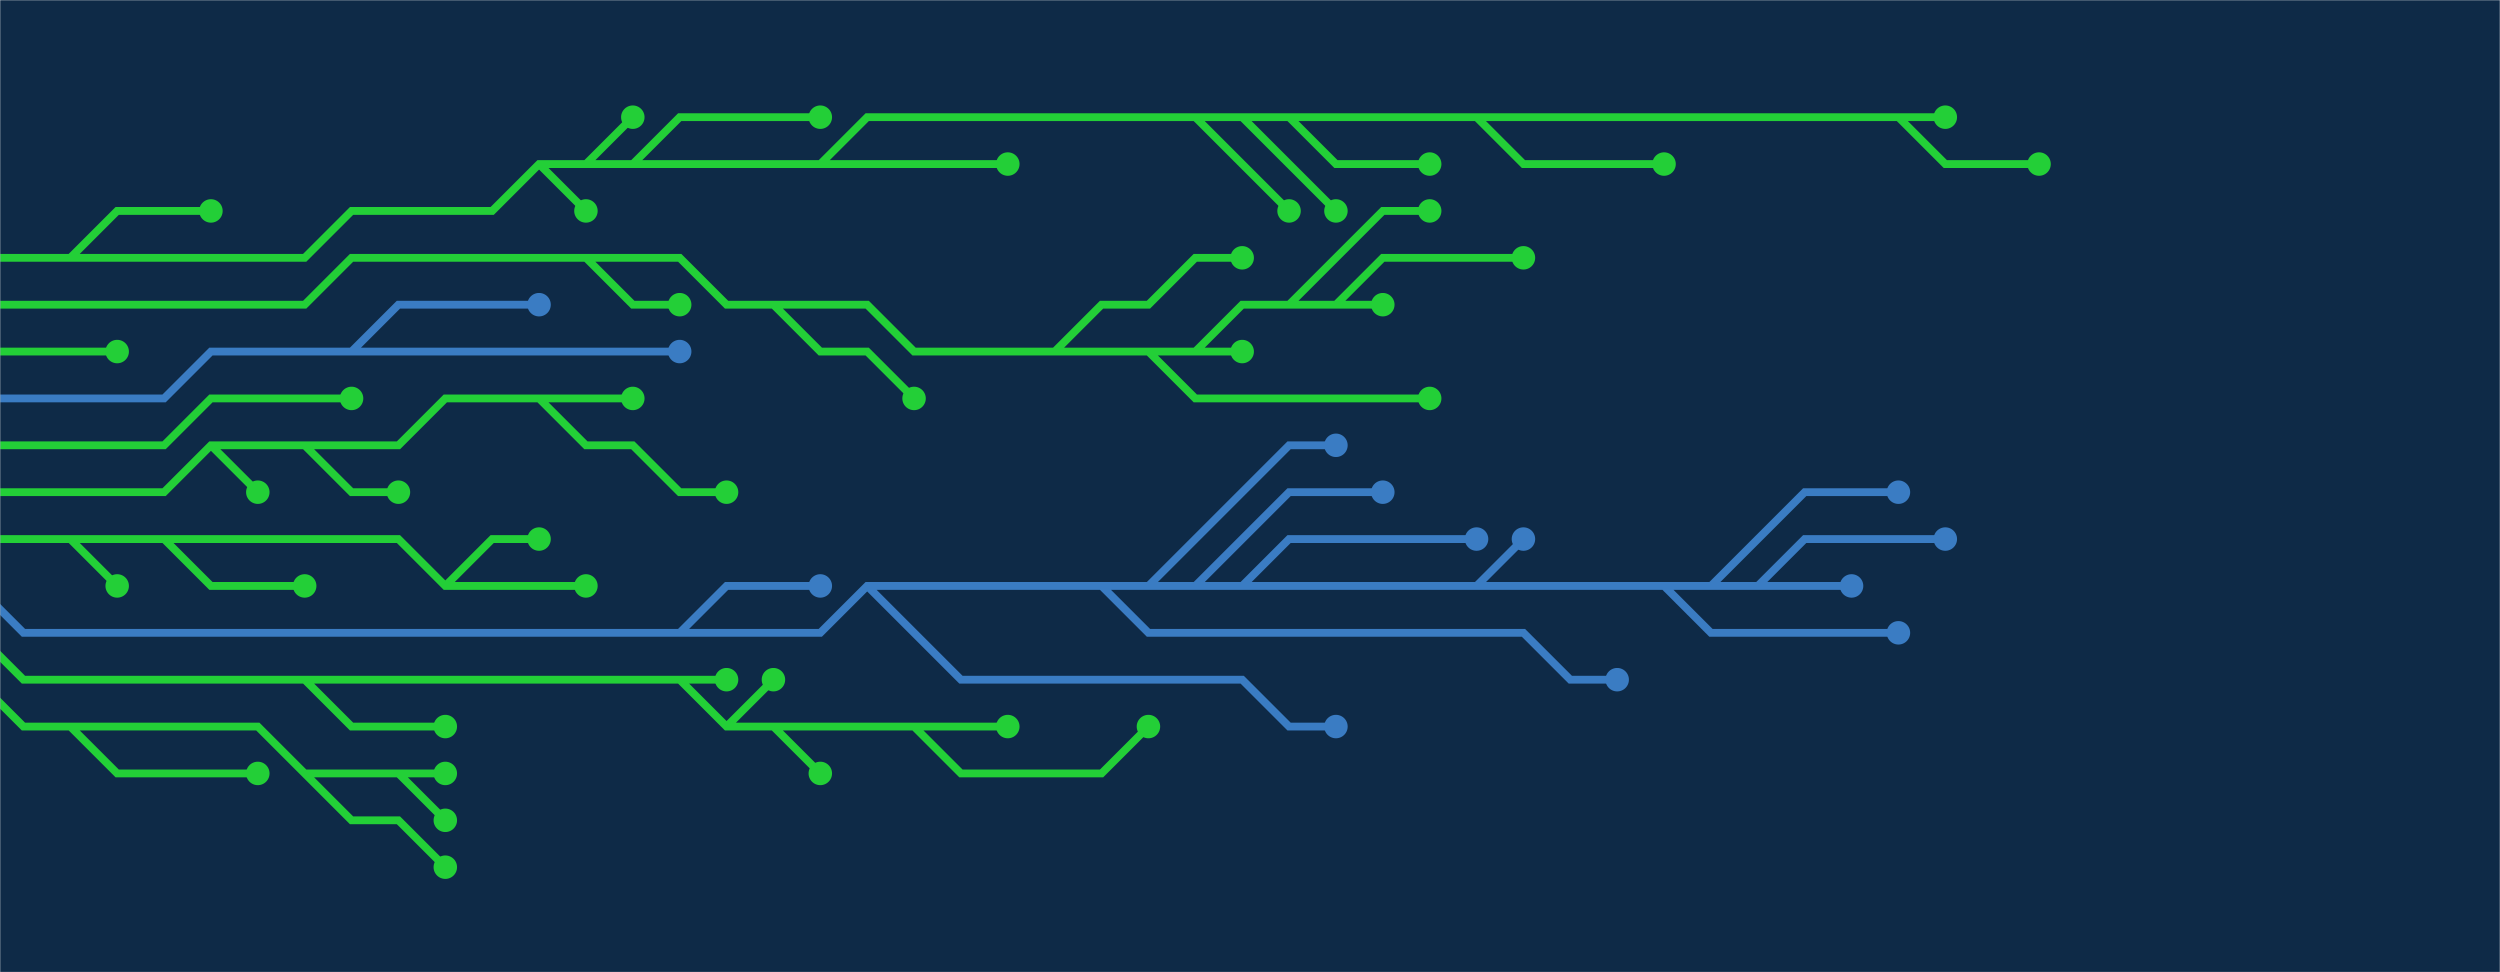 <svg xmlns="http://www.w3.org/2000/svg" version="1.1" xmlns:xlink="http://www.w3.org/1999/xlink" xmlns:svgjs="http://svgjs.dev/svgjs" width="1440" height="560" preserveAspectRatio="none" viewBox="0 0 1440 560">
    <g mask="url(&quot;#SvgjsMask1158&quot;)" fill="none">
        <rect width="1440" height="560" x="0" y="0" fill="#0e2a47"></rect>
        <g mask="url(&quot;#SvgjsMask1159&quot;)">
            <path d="M121.5 256.5L148.5 283.5M175.5 256.5L202.5 283.5L229.5 283.5M310.5 229.5L337.5 256.5L364.5 256.5L391.5 283.5L418.5 283.5M-13.5 283.5L13.5 283.5L40.5 283.5L67.5 283.5L94.5 283.5L121.5 256.5L148.5 256.5L175.5 256.5L202.5 256.5L229.5 256.5L256.5 229.5L283.5 229.5L310.5 229.5L337.5 229.5L364.5 229.5" stroke="rgba(35, 207, 55, 1)" stroke-width="4.5"></path>
            <path d="M357.75 229.5 a6.75 6.75 0 1 0 13.5 0 a6.75 6.75 0 1 0 -13.5 0zM141.75 283.5 a6.75 6.75 0 1 0 13.5 0 a6.75 6.75 0 1 0 -13.5 0zM222.75 283.5 a6.75 6.75 0 1 0 13.5 0 a6.75 6.75 0 1 0 -13.5 0zM411.75 283.5 a6.75 6.75 0 1 0 13.5 0 a6.75 6.75 0 1 0 -13.5 0z" fill="rgba(35, 207, 55, 1)"></path>
            <path d="M-13.5 256.5L13.5 256.5L40.5 256.5L67.5 256.5L94.5 256.5L121.5 229.5L148.5 229.5L175.5 229.5L202.5 229.5" stroke="rgba(35, 207, 55, 1)" stroke-width="4.5"></path>
            <path d="M195.75 229.5 a6.75 6.75 0 1 0 13.5 0 a6.75 6.75 0 1 0 -13.5 0z" fill="rgba(35, 207, 55, 1)"></path>
            <path d="M94.5 310.5L121.5 337.5L148.5 337.5L175.5 337.5M256.5 337.5L283.5 310.5L310.5 310.5M40.5 310.5L67.5 337.5M-13.5 310.5L13.5 310.5L40.5 310.5L67.5 310.5L94.5 310.5L121.5 310.5L148.5 310.5L175.5 310.5L202.5 310.5L229.5 310.5L256.5 337.5L283.5 337.5L310.5 337.5L337.5 337.5" stroke="rgba(35, 207, 55, 1)" stroke-width="4.5"></path>
            <path d="M330.75 337.5 a6.75 6.75 0 1 0 13.5 0 a6.75 6.75 0 1 0 -13.5 0zM168.75 337.5 a6.75 6.75 0 1 0 13.5 0 a6.75 6.75 0 1 0 -13.5 0zM303.75 310.5 a6.75 6.75 0 1 0 13.5 0 a6.75 6.75 0 1 0 -13.5 0zM60.75 337.5 a6.75 6.75 0 1 0 13.5 0 a6.75 6.75 0 1 0 -13.5 0z" fill="rgba(35, 207, 55, 1)"></path>
            <path d="M202.5 202.5L229.5 175.5L256.5 175.5L283.5 175.5L310.5 175.5M-13.5 229.5L13.5 229.5L40.5 229.5L67.5 229.5L94.5 229.5L121.5 202.5L148.5 202.5L175.5 202.5L202.5 202.5L229.5 202.5L256.5 202.5L283.5 202.5L310.5 202.5L337.5 202.5L364.5 202.5L391.5 202.5" stroke="#3a7cc3" stroke-width="4.5"></path>
            <path d="M384.75 202.5 a6.75 6.75 0 1 0 13.5 0 a6.75 6.75 0 1 0 -13.5 0zM303.75 175.5 a6.75 6.75 0 1 0 13.5 0 a6.75 6.75 0 1 0 -13.5 0z" fill="#3a7cc3"></path>
            <path d="M850.5 337.5L877.5 310.5M499.5 337.5L526.5 364.5L553.5 391.5L580.5 391.5L607.5 391.5L634.5 391.5L661.5 391.5L688.5 391.5L715.5 391.5L742.5 418.5L769.5 418.5M958.5 337.5L985.5 364.5L1012.5 364.5L1039.5 364.5L1066.5 364.5L1093.5 364.5M634.5 337.5L661.5 364.5L688.5 364.5L715.5 364.5L742.5 364.5L769.5 364.5L796.5 364.5L823.5 364.5L850.5 364.5L877.5 364.5L904.5 391.5L931.5 391.5M1012.5 337.5L1039.5 310.5L1066.5 310.5L1093.5 310.5L1120.5 310.5M715.5 337.5L742.5 310.5L769.5 310.5L796.5 310.5L823.5 310.5L850.5 310.5M391.5 364.5L418.5 337.5L445.5 337.5L472.5 337.5M985.5 337.5L1012.5 310.5L1039.5 283.5L1066.5 283.5L1093.5 283.5M688.5 337.5L715.5 310.5L742.5 283.5L769.5 283.5L796.5 283.5M661.5 337.5L688.5 310.5L715.5 283.5L742.5 256.5L769.5 256.5M-13.5 337.5L13.5 364.5L40.5 364.5L67.5 364.5L94.5 364.5L121.5 364.5L148.5 364.5L175.5 364.5L202.5 364.5L229.5 364.5L256.5 364.5L283.5 364.5L310.5 364.5L337.5 364.5L364.5 364.5L391.5 364.5L418.5 364.5L445.5 364.5L472.5 364.5L499.5 337.5L526.5 337.5L553.5 337.5L580.5 337.5L607.5 337.5L634.5 337.5L661.5 337.5L688.5 337.5L715.5 337.5L742.5 337.5L769.5 337.5L796.5 337.5L823.5 337.5L850.5 337.5L877.5 337.5L904.5 337.5L931.5 337.5L958.5 337.5L985.5 337.5L1012.5 337.5L1039.5 337.5L1066.5 337.5" stroke="#3a7cc3" stroke-width="4.5"></path>
            <path d="M1059.75 337.5 a6.75 6.75 0 1 0 13.5 0 a6.75 6.75 0 1 0 -13.5 0zM870.75 310.5 a6.75 6.75 0 1 0 13.5 0 a6.75 6.75 0 1 0 -13.5 0zM762.75 418.5 a6.75 6.75 0 1 0 13.5 0 a6.75 6.75 0 1 0 -13.5 0zM1086.75 364.5 a6.75 6.75 0 1 0 13.5 0 a6.75 6.75 0 1 0 -13.5 0zM924.75 391.5 a6.75 6.75 0 1 0 13.5 0 a6.75 6.75 0 1 0 -13.5 0zM1113.75 310.5 a6.75 6.75 0 1 0 13.5 0 a6.75 6.75 0 1 0 -13.5 0zM843.75 310.5 a6.75 6.75 0 1 0 13.5 0 a6.75 6.75 0 1 0 -13.5 0zM465.75 337.5 a6.75 6.75 0 1 0 13.5 0 a6.75 6.75 0 1 0 -13.5 0zM1086.75 283.5 a6.75 6.75 0 1 0 13.5 0 a6.75 6.75 0 1 0 -13.5 0zM789.75 283.5 a6.75 6.75 0 1 0 13.5 0 a6.75 6.75 0 1 0 -13.5 0zM762.75 256.5 a6.75 6.75 0 1 0 13.5 0 a6.75 6.75 0 1 0 -13.5 0z" fill="#3a7cc3"></path>
            <path d="M-13.5 202.5L13.5 202.5L40.5 202.5L67.5 202.5" stroke="rgba(35, 207, 55, 1)" stroke-width="4.5"></path>
            <path d="M60.75 202.5 a6.75 6.75 0 1 0 13.5 0 a6.75 6.75 0 1 0 -13.5 0z" fill="rgba(35, 207, 55, 1)"></path>
            <path d="M418.5 418.5L445.5 391.5M526.5 418.5L553.5 445.5L580.5 445.5L607.5 445.5L634.5 445.5L661.5 418.5M445.5 418.5L472.5 445.5M391.5 391.5L418.5 391.5M175.5 391.5L202.5 418.5L229.5 418.5L256.5 418.5M-13.5 364.5L13.5 391.5L40.5 391.5L67.5 391.5L94.5 391.5L121.5 391.5L148.5 391.5L175.5 391.5L202.5 391.5L229.5 391.5L256.5 391.5L283.5 391.5L310.5 391.5L337.5 391.5L364.5 391.5L391.5 391.5L418.5 418.5L445.5 418.5L472.5 418.5L499.5 418.5L526.5 418.5L553.5 418.5L580.5 418.5" stroke="rgba(35, 207, 55, 1)" stroke-width="4.5"></path>
            <path d="M573.75 418.5 a6.75 6.75 0 1 0 13.5 0 a6.75 6.75 0 1 0 -13.5 0zM438.75 391.5 a6.75 6.75 0 1 0 13.5 0 a6.75 6.75 0 1 0 -13.5 0zM654.75 418.5 a6.75 6.75 0 1 0 13.5 0 a6.75 6.75 0 1 0 -13.5 0zM465.75 445.5 a6.75 6.75 0 1 0 13.5 0 a6.75 6.75 0 1 0 -13.5 0zM411.75 391.5 a6.75 6.75 0 1 0 13.5 0 a6.75 6.75 0 1 0 -13.5 0zM249.75 418.5 a6.75 6.75 0 1 0 13.5 0 a6.75 6.75 0 1 0 -13.5 0z" fill="rgba(35, 207, 55, 1)"></path>
            <path d="M337.5 148.5L364.5 175.5L391.5 175.5M769.5 175.5L796.5 148.5L823.5 148.5L850.5 148.5L877.5 148.5M445.5 175.5L472.5 202.5L499.5 202.5L526.5 229.5M742.5 175.5L769.5 148.5L796.5 121.5L823.5 121.5M607.5 202.5L634.5 175.5L661.5 175.5L688.5 148.5L715.5 148.5M688.5 202.5L715.5 202.5M661.5 202.5L688.5 229.5L715.5 229.5L742.5 229.5L769.5 229.5L796.5 229.5L823.5 229.5M-13.5 175.5L13.5 175.5L40.5 175.5L67.5 175.5L94.5 175.5L121.5 175.5L148.5 175.5L175.5 175.5L202.5 148.5L229.5 148.5L256.5 148.5L283.5 148.5L310.5 148.5L337.5 148.5L364.5 148.5L391.5 148.5L418.5 175.5L445.5 175.5L472.5 175.5L499.5 175.5L526.5 202.5L553.5 202.5L580.5 202.5L607.5 202.5L634.5 202.5L661.5 202.5L688.5 202.5L715.5 175.5L742.5 175.5L769.5 175.5L796.5 175.5" stroke="rgba(35, 207, 55, 1)" stroke-width="4.5"></path>
            <path d="M789.75 175.5 a6.75 6.75 0 1 0 13.5 0 a6.75 6.75 0 1 0 -13.5 0zM384.75 175.5 a6.75 6.75 0 1 0 13.5 0 a6.75 6.75 0 1 0 -13.5 0zM870.75 148.5 a6.75 6.75 0 1 0 13.5 0 a6.75 6.75 0 1 0 -13.5 0zM519.75 229.5 a6.75 6.75 0 1 0 13.5 0 a6.75 6.75 0 1 0 -13.5 0zM816.75 121.5 a6.75 6.75 0 1 0 13.5 0 a6.75 6.75 0 1 0 -13.5 0zM708.75 148.5 a6.75 6.75 0 1 0 13.5 0 a6.75 6.75 0 1 0 -13.5 0zM708.75 202.5 a6.75 6.75 0 1 0 13.5 0 a6.75 6.75 0 1 0 -13.5 0zM816.75 229.5 a6.75 6.75 0 1 0 13.5 0 a6.75 6.75 0 1 0 -13.5 0z" fill="rgba(35, 207, 55, 1)"></path>
            <path d="M229.5 445.5L256.5 472.5M175.5 445.5L202.5 472.5L229.5 472.5L256.5 499.5M40.5 418.5L67.5 445.5L94.5 445.5L121.5 445.5L148.5 445.5M-13.5 391.5L13.5 418.5L40.5 418.5L67.5 418.5L94.5 418.5L121.5 418.5L148.5 418.5L175.5 445.5L202.5 445.5L229.5 445.5L256.5 445.5" stroke="rgba(35, 207, 55, 1)" stroke-width="4.5"></path>
            <path d="M249.75 445.5 a6.75 6.75 0 1 0 13.5 0 a6.75 6.75 0 1 0 -13.5 0zM249.75 472.5 a6.75 6.75 0 1 0 13.5 0 a6.75 6.75 0 1 0 -13.5 0zM249.75 499.5 a6.75 6.75 0 1 0 13.5 0 a6.75 6.75 0 1 0 -13.5 0zM141.75 445.5 a6.75 6.75 0 1 0 13.5 0 a6.75 6.75 0 1 0 -13.5 0z" fill="rgba(35, 207, 55, 1)"></path>
            <path d="M742.5 67.5L769.5 94.5L796.5 94.5L823.5 94.5M850.5 67.5L877.5 94.5L904.5 94.5L931.5 94.5L958.5 94.5M310.5 94.5L337.5 121.5M1093.5 67.5L1120.5 94.5L1147.5 94.5L1174.5 94.5M364.5 94.5L391.5 67.5L418.5 67.5L445.5 67.5L472.5 67.5M40.5 148.5L67.5 121.5L94.5 121.5L121.5 121.5M337.5 94.5L364.5 67.5M715.5 67.5L742.5 94.5L769.5 121.5M688.5 67.5L715.5 94.5L742.5 121.5M472.5 94.5L499.5 94.5L526.5 94.5L553.5 94.5L580.5 94.5M-13.5 148.5L13.5 148.5L40.5 148.5L67.5 148.5L94.5 148.5L121.5 148.5L148.5 148.5L175.5 148.5L202.5 121.5L229.5 121.5L256.5 121.5L283.5 121.5L310.5 94.5L337.5 94.5L364.5 94.5L391.5 94.5L418.5 94.5L445.5 94.5L472.5 94.5L499.5 67.5L526.5 67.5L553.5 67.5L580.5 67.5L607.5 67.5L634.5 67.5L661.5 67.5L688.5 67.5L715.5 67.5L742.5 67.5L769.5 67.5L796.5 67.5L823.5 67.5L850.5 67.5L877.5 67.5L904.5 67.5L931.5 67.5L958.5 67.5L985.5 67.5L1012.5 67.5L1039.5 67.5L1066.5 67.5L1093.5 67.5L1120.5 67.5" stroke="rgba(35, 207, 55, 1)" stroke-width="4.5"></path>
            <path d="M1113.75 67.5 a6.75 6.75 0 1 0 13.5 0 a6.75 6.75 0 1 0 -13.5 0zM816.75 94.5 a6.75 6.75 0 1 0 13.5 0 a6.75 6.75 0 1 0 -13.5 0zM951.75 94.5 a6.75 6.75 0 1 0 13.5 0 a6.75 6.75 0 1 0 -13.5 0zM330.75 121.5 a6.75 6.75 0 1 0 13.5 0 a6.75 6.75 0 1 0 -13.5 0zM1167.75 94.5 a6.75 6.75 0 1 0 13.5 0 a6.75 6.75 0 1 0 -13.5 0zM465.75 67.5 a6.75 6.75 0 1 0 13.5 0 a6.75 6.75 0 1 0 -13.5 0zM114.75 121.5 a6.75 6.75 0 1 0 13.5 0 a6.75 6.75 0 1 0 -13.5 0zM357.75 67.5 a6.75 6.75 0 1 0 13.5 0 a6.75 6.75 0 1 0 -13.5 0zM762.75 121.5 a6.75 6.75 0 1 0 13.5 0 a6.75 6.75 0 1 0 -13.5 0zM735.75 121.5 a6.75 6.75 0 1 0 13.5 0 a6.75 6.75 0 1 0 -13.5 0zM573.75 94.5 a6.75 6.75 0 1 0 13.5 0 a6.75 6.75 0 1 0 -13.5 0z" fill="rgba(35, 207, 55, 1)"></path>
        </g>
    </g>
    <defs>
        <mask id="SvgjsMask1158">
            <rect width="1440" height="560" fill="#ffffff"></rect>
        </mask>
        <mask id="SvgjsMask1159">
            <rect width="1440" height="560" fill="white"></rect>
            <path d="M361.12 229.5 a3.38 3.38 0 1 0 6.76 0 a3.38 3.38 0 1 0 -6.76 0zM145.12 283.5 a3.38 3.38 0 1 0 6.76 0 a3.38 3.38 0 1 0 -6.76 0zM226.12 283.5 a3.38 3.38 0 1 0 6.76 0 a3.38 3.38 0 1 0 -6.76 0zM415.12 283.5 a3.38 3.38 0 1 0 6.76 0 a3.38 3.38 0 1 0 -6.76 0z" fill="black"></path>
            <path d="M199.12 229.5 a3.38 3.38 0 1 0 6.76 0 a3.38 3.38 0 1 0 -6.76 0z" fill="black"></path>
            <path d="M334.12 337.5 a3.38 3.38 0 1 0 6.76 0 a3.38 3.38 0 1 0 -6.76 0zM172.12 337.5 a3.38 3.38 0 1 0 6.76 0 a3.38 3.38 0 1 0 -6.76 0zM307.12 310.5 a3.38 3.38 0 1 0 6.76 0 a3.38 3.38 0 1 0 -6.76 0zM64.12 337.5 a3.38 3.38 0 1 0 6.76 0 a3.38 3.38 0 1 0 -6.76 0z" fill="black"></path>
            <path d="M388.12 202.5 a3.38 3.38 0 1 0 6.76 0 a3.38 3.38 0 1 0 -6.76 0zM307.12 175.5 a3.38 3.38 0 1 0 6.76 0 a3.38 3.38 0 1 0 -6.76 0z" fill="black"></path>
            <path d="M1063.12 337.5 a3.38 3.38 0 1 0 6.76 0 a3.38 3.38 0 1 0 -6.76 0zM874.12 310.5 a3.38 3.38 0 1 0 6.76 0 a3.38 3.38 0 1 0 -6.76 0zM766.12 418.5 a3.38 3.38 0 1 0 6.76 0 a3.38 3.38 0 1 0 -6.76 0zM1090.12 364.5 a3.38 3.38 0 1 0 6.76 0 a3.38 3.38 0 1 0 -6.76 0zM928.12 391.5 a3.38 3.38 0 1 0 6.76 0 a3.38 3.38 0 1 0 -6.76 0zM1117.12 310.5 a3.38 3.38 0 1 0 6.76 0 a3.38 3.38 0 1 0 -6.76 0zM847.12 310.5 a3.38 3.38 0 1 0 6.76 0 a3.38 3.38 0 1 0 -6.76 0zM469.12 337.5 a3.38 3.38 0 1 0 6.76 0 a3.38 3.38 0 1 0 -6.76 0zM1090.12 283.5 a3.38 3.38 0 1 0 6.76 0 a3.38 3.38 0 1 0 -6.76 0zM793.12 283.5 a3.38 3.38 0 1 0 6.76 0 a3.38 3.38 0 1 0 -6.76 0zM766.12 256.5 a3.38 3.38 0 1 0 6.76 0 a3.38 3.38 0 1 0 -6.76 0z" fill="black"></path>
            <path d="M64.12 202.5 a3.38 3.38 0 1 0 6.76 0 a3.38 3.38 0 1 0 -6.76 0z" fill="black"></path>
            <path d="M577.12 418.5 a3.38 3.38 0 1 0 6.76 0 a3.38 3.38 0 1 0 -6.76 0zM442.12 391.5 a3.38 3.38 0 1 0 6.76 0 a3.38 3.38 0 1 0 -6.76 0zM658.12 418.5 a3.38 3.38 0 1 0 6.76 0 a3.38 3.38 0 1 0 -6.76 0zM469.12 445.5 a3.38 3.38 0 1 0 6.76 0 a3.38 3.38 0 1 0 -6.76 0zM415.12 391.5 a3.38 3.38 0 1 0 6.76 0 a3.38 3.38 0 1 0 -6.76 0zM253.12 418.5 a3.38 3.38 0 1 0 6.76 0 a3.38 3.38 0 1 0 -6.76 0z" fill="black"></path>
            <path d="M793.12 175.5 a3.38 3.38 0 1 0 6.76 0 a3.38 3.38 0 1 0 -6.76 0zM388.12 175.5 a3.38 3.38 0 1 0 6.76 0 a3.38 3.38 0 1 0 -6.76 0zM874.12 148.5 a3.38 3.38 0 1 0 6.76 0 a3.38 3.38 0 1 0 -6.76 0zM523.12 229.5 a3.38 3.38 0 1 0 6.76 0 a3.38 3.38 0 1 0 -6.76 0zM820.12 121.5 a3.38 3.38 0 1 0 6.76 0 a3.38 3.38 0 1 0 -6.76 0zM712.12 148.5 a3.38 3.38 0 1 0 6.76 0 a3.38 3.38 0 1 0 -6.76 0zM712.12 202.5 a3.38 3.38 0 1 0 6.76 0 a3.38 3.38 0 1 0 -6.76 0zM820.12 229.5 a3.38 3.38 0 1 0 6.76 0 a3.38 3.38 0 1 0 -6.76 0z" fill="black"></path>
            <path d="M253.12 445.5 a3.38 3.38 0 1 0 6.76 0 a3.38 3.38 0 1 0 -6.76 0zM253.12 472.5 a3.38 3.38 0 1 0 6.76 0 a3.38 3.38 0 1 0 -6.76 0zM253.12 499.5 a3.38 3.38 0 1 0 6.76 0 a3.38 3.38 0 1 0 -6.76 0zM145.12 445.5 a3.38 3.38 0 1 0 6.76 0 a3.38 3.38 0 1 0 -6.76 0z" fill="black"></path>
            <path d="M1117.12 67.5 a3.38 3.38 0 1 0 6.76 0 a3.38 3.38 0 1 0 -6.76 0zM820.12 94.5 a3.38 3.38 0 1 0 6.76 0 a3.38 3.38 0 1 0 -6.76 0zM955.12 94.5 a3.38 3.38 0 1 0 6.76 0 a3.38 3.38 0 1 0 -6.76 0zM334.12 121.5 a3.38 3.38 0 1 0 6.76 0 a3.38 3.38 0 1 0 -6.76 0zM1171.12 94.5 a3.38 3.38 0 1 0 6.76 0 a3.38 3.38 0 1 0 -6.76 0zM469.12 67.5 a3.38 3.38 0 1 0 6.76 0 a3.38 3.38 0 1 0 -6.76 0zM118.12 121.5 a3.38 3.38 0 1 0 6.76 0 a3.38 3.38 0 1 0 -6.76 0zM361.12 67.5 a3.38 3.38 0 1 0 6.76 0 a3.38 3.38 0 1 0 -6.76 0zM766.12 121.5 a3.38 3.38 0 1 0 6.76 0 a3.38 3.38 0 1 0 -6.76 0zM739.12 121.5 a3.38 3.38 0 1 0 6.76 0 a3.38 3.38 0 1 0 -6.76 0zM577.12 94.5 a3.38 3.38 0 1 0 6.76 0 a3.38 3.38 0 1 0 -6.76 0z" fill="black"></path>
        </mask>
    </defs>
</svg>
